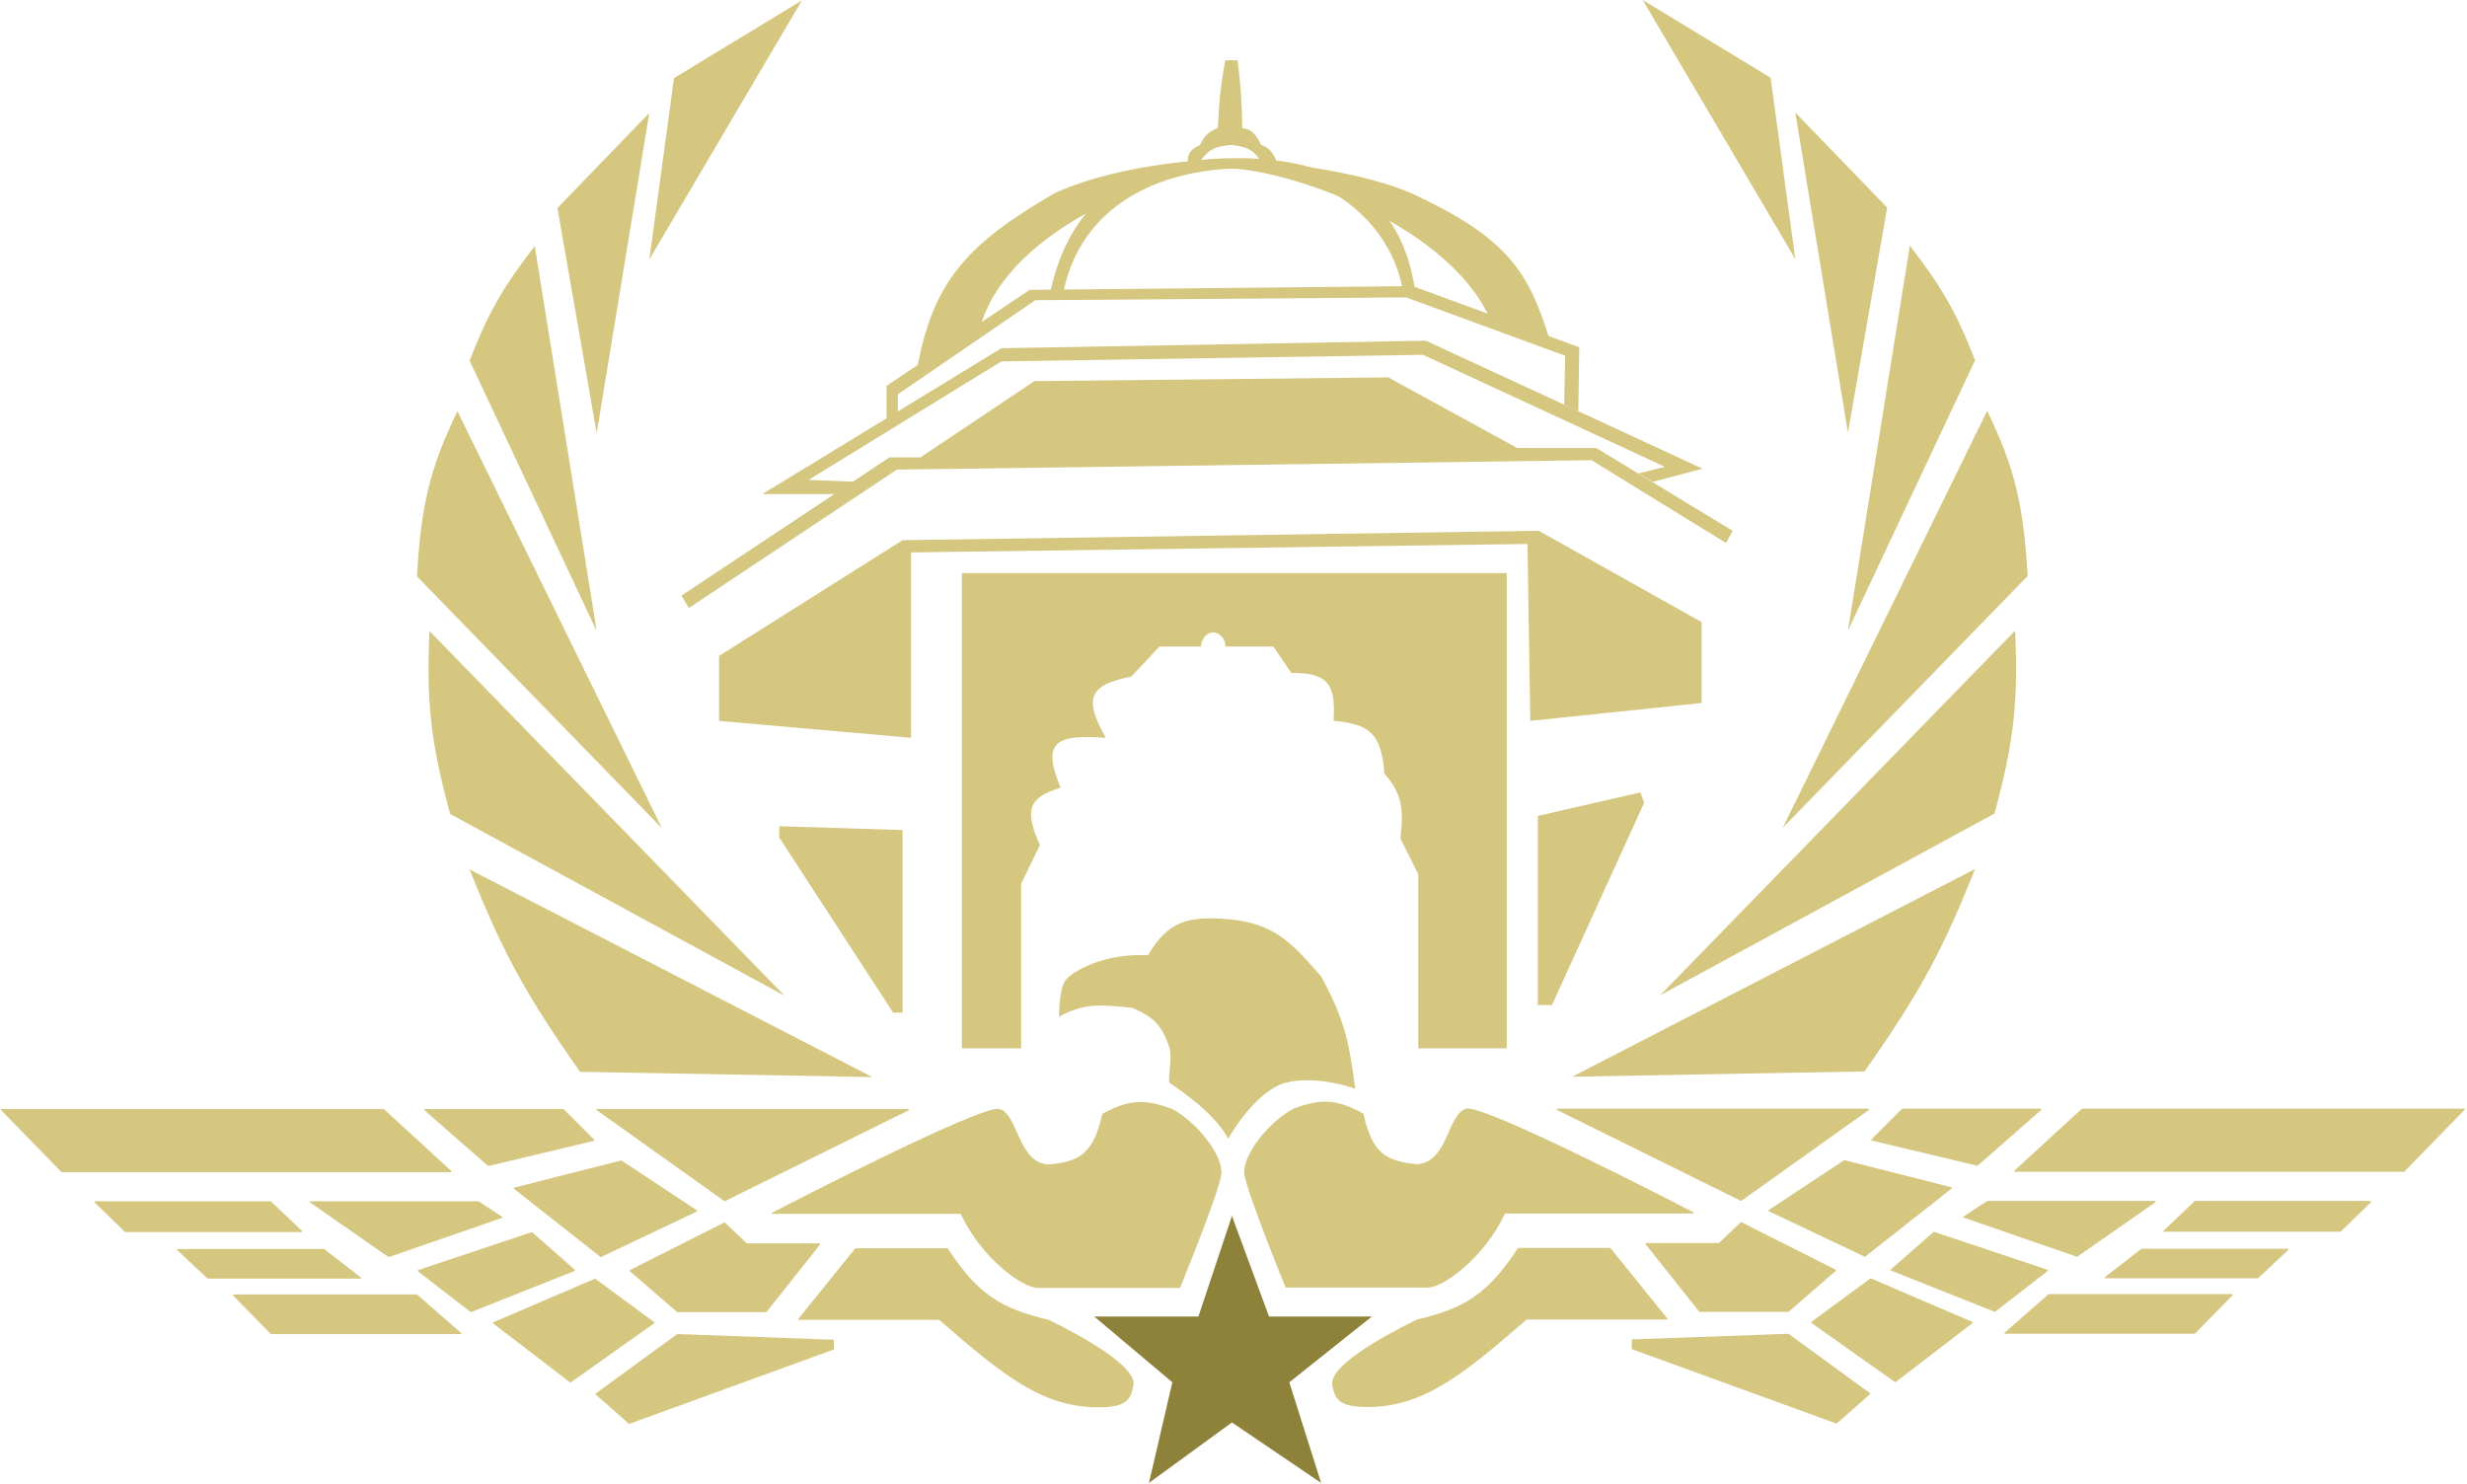 <svg width="1777" height="1069" viewBox="0 0 1777 1069" fill="none" xmlns="http://www.w3.org/2000/svg">
<path d="M44.174 844.242L0.827 799.754C0.518 799.437 0.743 798.905 1.185 798.905H276.231C276.356 798.905 276.477 798.952 276.569 799.037L325.049 843.525C325.385 843.833 325.167 844.393 324.711 844.393H44.532C44.397 844.393 44.268 844.338 44.174 844.242Z" fill="#D5C780"/>
<path d="M351.461 839.849L305.709 799.781C305.362 799.477 305.577 798.905 306.039 798.905H405.683C405.816 798.905 405.943 798.958 406.037 799.052L428.002 821.017C428.279 821.293 428.145 821.766 427.765 821.856L351.906 839.959C351.749 839.997 351.583 839.956 351.461 839.849Z" fill="#D5C780"/>
<path d="M521.699 865.214L429.907 799.812C429.511 799.53 429.711 798.905 430.197 798.905H654.226C654.755 798.905 654.922 799.619 654.448 799.853L522.21 865.255C522.045 865.336 521.849 865.321 521.699 865.214Z" fill="#D5C780"/>
<path d="M89.955 887.406L68.237 866.245C67.916 865.932 68.138 865.387 68.586 865.387H194.873C195.001 865.387 195.124 865.436 195.217 865.525L217.492 886.686C217.819 886.997 217.599 887.548 217.148 887.548H90.304C90.174 887.548 90.048 887.497 89.955 887.406Z" fill="#D5C780"/>
<path d="M149.44 920.946L127.765 900.659C127.434 900.35 127.653 899.795 128.106 899.795H233.391C233.502 899.795 233.61 899.831 233.697 899.9L259.819 920.186C260.195 920.478 259.989 921.08 259.513 921.08H149.782C149.655 921.08 149.533 921.032 149.44 920.946Z" fill="#D5C780"/>
<path d="M194.925 960.878L167.912 933.302C167.602 932.986 167.826 932.452 168.269 932.452H300.148C300.269 932.452 300.386 932.496 300.477 932.576L331.992 960.152C332.34 960.456 332.125 961.028 331.663 961.028H195.282C195.148 961.028 195.019 960.974 194.925 960.878Z" fill="#D5C780"/>
<path d="M279.716 905.481L223.495 866.297C223.094 866.017 223.292 865.387 223.781 865.387H344.508C344.605 865.387 344.7 865.416 344.782 865.469L361.594 876.493C361.941 876.721 361.875 877.248 361.483 877.383L280.165 905.543C280.014 905.595 279.847 905.572 279.716 905.481Z" fill="#D5C780"/>
<path d="M338.891 945.108L301.075 915.821C300.759 915.577 300.844 915.079 301.222 914.952L382.874 887.639C383.043 887.583 383.229 887.62 383.362 887.738L414.026 914.71C414.306 914.957 414.227 915.412 413.88 915.55L339.382 945.177C339.218 945.242 339.031 945.216 338.891 945.108Z" fill="#D5C780"/>
<path d="M432.473 905.434L370.238 856.392C369.913 856.136 370.023 855.617 370.425 855.515L447.373 835.991C447.51 835.957 447.654 835.981 447.772 836.059L501.959 871.897C502.284 872.111 502.249 872.598 501.898 872.765L432.997 905.493C432.825 905.575 432.622 905.552 432.473 905.434Z" fill="#D5C780"/>
<path d="M410.555 995.794L355.248 953.383C354.945 953.15 355.004 952.678 355.355 952.527L428.371 921.193C428.534 921.123 428.722 921.145 428.865 921.25L471.232 952.453C471.506 952.655 471.503 953.067 471.224 953.264L411.148 995.806C410.969 995.932 410.729 995.928 410.555 995.794Z" fill="#D5C780"/>
<path d="M521.629 880.708L453.794 914.913C453.476 915.073 453.423 915.504 453.692 915.737L487.686 945.16C487.777 945.239 487.893 945.282 488.013 945.282H551.735C551.887 945.282 552.031 945.213 552.126 945.093L590.697 896.523C590.957 896.195 590.723 895.712 590.305 895.712H538.179C538.051 895.712 537.928 895.663 537.835 895.576L522.197 880.791C522.044 880.646 521.817 880.613 521.629 880.708Z" fill="#D5C780"/>
<path d="M429.138 1003.82L487.687 961.13C487.777 961.064 487.887 961.03 487.999 961.034L600.189 965.093C600.458 965.103 600.671 965.323 600.671 965.592V971.758C600.671 971.968 600.54 972.156 600.342 972.228L453.406 1025.66C453.235 1025.72 453.042 1025.69 452.905 1025.56L429.102 1004.59C428.862 1004.38 428.879 1004 429.138 1003.82Z" fill="#D5C780"/>
<path d="M719.931 798.905C707.377 795.63 573.506 864.635 556.396 873.495C555.932 873.735 556.121 874.426 556.644 874.426H691.622C691.815 874.426 691.991 874.539 692.074 874.713C707.385 906.842 736.584 927.787 747.632 927.787H849.665C849.868 927.787 850.017 927.693 850.094 927.505C852.05 922.713 878.317 858.2 879.721 845.851C881.178 833.03 863.385 809.307 844.47 798.922C844.449 798.911 844.427 798.901 844.404 798.892C823.02 790.921 812.166 792.687 794.198 802.295C794.07 802.363 793.975 802.49 793.943 802.632C787.512 831.154 777.703 836.794 755.504 838.853C733.211 838.113 733.344 802.404 719.931 798.905Z" fill="#D5C780"/>
<path d="M616.364 899.211H682.337C682.506 899.211 682.665 899.3 682.758 899.442C704.751 933.038 721.464 942.717 755.449 950.809C755.485 950.818 755.521 950.831 755.554 950.847C783.39 964.566 818.777 984.948 816.446 998.06C814.113 1011.18 808.204 1013.99 787.287 1013.81C750.64 1012.01 724.915 993.136 676.627 950.948C676.536 950.868 676.417 950.822 676.296 950.822H575.475C575.054 950.822 574.822 950.335 575.086 950.009L615.975 899.397C616.07 899.28 616.213 899.211 616.364 899.211Z" fill="#D5C780"/>
<path d="M1731.87 844.015L1775.22 799.527C1775.53 799.21 1775.3 798.679 1774.86 798.679H1499.82C1499.69 798.679 1499.57 798.725 1499.48 798.81L1451 843.298C1450.66 843.606 1450.88 844.166 1451.33 844.166H1731.51C1731.65 844.166 1731.78 844.112 1731.87 844.015Z" fill="#D5C780"/>
<path d="M1424.59 839.622L1470.34 799.554C1470.68 799.25 1470.47 798.679 1470.01 798.679H1370.36C1370.23 798.679 1370.1 798.731 1370.01 798.825L1348.04 820.79C1347.77 821.067 1347.9 821.539 1348.28 821.63L1424.14 839.732C1424.3 839.77 1424.46 839.729 1424.59 839.622Z" fill="#D5C780"/>
<path d="M1254.35 864.987L1346.14 799.585C1346.54 799.303 1346.34 798.679 1345.85 798.679H1121.82C1121.29 798.679 1121.12 799.392 1121.6 799.626L1253.84 865.028C1254 865.109 1254.2 865.094 1254.35 864.987Z" fill="#D5C780"/>
<path d="M1686.09 887.179L1707.81 866.018C1708.13 865.705 1707.91 865.16 1707.46 865.16H1581.17C1581.05 865.16 1580.92 865.209 1580.83 865.298L1558.55 886.459C1558.23 886.77 1558.45 887.321 1558.9 887.321H1685.74C1685.87 887.321 1686 887.27 1686.09 887.179Z" fill="#D5C780"/>
<path d="M1626.61 920.718L1648.28 900.432C1648.61 900.122 1648.39 899.567 1647.94 899.567H1542.66C1542.54 899.567 1542.44 899.604 1542.35 899.673L1516.23 919.959C1515.85 920.251 1516.06 920.853 1516.53 920.853H1626.26C1626.39 920.853 1626.51 920.805 1626.61 920.718Z" fill="#D5C780"/>
<path d="M1581.12 960.651L1608.13 933.075C1608.44 932.758 1608.22 932.225 1607.78 932.225H1475.9C1475.78 932.225 1475.66 932.269 1475.57 932.349L1444.05 959.925C1443.71 960.229 1443.92 960.801 1444.38 960.801H1580.76C1580.9 960.801 1581.03 960.747 1581.12 960.651Z" fill="#D5C780"/>
<path d="M1496.33 905.254L1552.55 866.07C1552.95 865.79 1552.75 865.16 1552.26 865.16H1431.54C1431.44 865.16 1431.35 865.189 1431.26 865.242L1414.45 876.266C1414.11 876.494 1414.17 877.021 1414.56 877.156L1495.88 905.316C1496.03 905.368 1496.2 905.345 1496.33 905.254Z" fill="#D5C780"/>
<path d="M1437.15 944.88L1474.97 915.594C1475.29 915.35 1475.2 914.852 1474.82 914.725L1393.17 887.412C1393 887.356 1392.82 887.393 1392.68 887.511L1362.02 914.483C1361.74 914.73 1361.82 915.185 1362.17 915.323L1436.66 944.95C1436.83 945.015 1437.01 944.989 1437.15 944.88Z" fill="#D5C780"/>
<path d="M1343.57 905.207L1405.81 856.166C1406.13 855.909 1406.02 855.39 1405.62 855.289L1328.67 835.764C1328.54 835.73 1328.39 835.754 1328.27 835.832L1274.09 871.67C1273.76 871.885 1273.8 872.371 1274.15 872.538L1343.05 905.266C1343.22 905.348 1343.42 905.325 1343.57 905.207Z" fill="#D5C780"/>
<path d="M1365.49 995.567L1420.8 953.156C1421.1 952.923 1421.04 952.45 1420.69 952.3L1347.67 920.966C1347.51 920.896 1347.32 920.918 1347.18 921.023L1304.81 952.226C1304.54 952.428 1304.54 952.839 1304.82 953.036L1364.9 995.578C1365.08 995.705 1365.32 995.7 1365.49 995.567Z" fill="#D5C780"/>
<path d="M1254.42 880.481L1322.25 914.686C1322.57 914.846 1322.62 915.277 1322.35 915.51L1288.36 944.933C1288.27 945.012 1288.15 945.055 1288.03 945.055H1224.31C1224.16 945.055 1224.01 944.985 1223.92 944.866L1185.35 896.296C1185.09 895.968 1185.32 895.485 1185.74 895.485H1237.87C1238 895.485 1238.12 895.436 1238.21 895.349L1253.85 880.564C1254 880.419 1254.23 880.386 1254.42 880.481Z" fill="#D5C780"/>
<path d="M1346.91 1003.59L1288.36 960.903C1288.27 960.837 1288.16 960.803 1288.05 960.807L1175.86 964.865C1175.59 964.875 1175.37 965.096 1175.37 965.365V971.531C1175.37 971.741 1175.51 971.929 1175.7 972.001L1322.64 1025.43C1322.81 1025.49 1323 1025.46 1323.14 1025.34L1346.94 1004.37C1347.18 1004.16 1347.17 1003.78 1346.91 1003.59Z" fill="#D5C780"/>
<path d="M1056.12 798.679C1068.67 795.404 1202.54 864.409 1219.65 873.268C1220.11 873.509 1219.92 874.199 1219.4 874.199H1084.42C1084.23 874.199 1084.05 874.312 1083.97 874.486C1068.66 906.615 1039.46 927.56 1028.41 927.56H926.381C926.178 927.56 926.029 927.466 925.952 927.278C923.996 922.486 897.729 857.973 896.325 845.624C894.868 832.803 912.661 809.08 931.576 798.696C931.597 798.684 931.619 798.674 931.642 798.666C953.026 790.694 963.88 792.46 981.848 802.068C981.976 802.137 982.071 802.264 982.103 802.405C988.533 830.927 998.342 836.568 1020.54 838.626C1042.84 837.887 1042.7 802.178 1056.12 798.679Z" fill="#D5C780"/>
<path d="M1159.68 898.984H1093.71C1093.54 898.984 1093.38 899.073 1093.29 899.214C1071.3 932.811 1054.58 942.489 1020.6 950.582C1020.56 950.591 1020.53 950.603 1020.49 950.62C992.656 964.338 957.268 984.721 959.6 997.832C961.932 1010.95 967.842 1013.76 988.759 1013.58C1025.41 1011.78 1051.13 992.909 1099.42 950.72C1099.51 950.641 1099.63 950.595 1099.75 950.595H1200.57C1200.99 950.595 1201.22 950.108 1200.96 949.781L1160.07 899.17C1159.98 899.053 1159.83 898.984 1159.68 898.984Z" fill="#D5C780"/>
<path d="M863.211 948.398L887.375 875.906L914.082 948.398H988.164L928.708 995.772L951.6 1068.26L887.375 1024.71L827.601 1068.26L844.452 995.772L788.175 948.398H863.211Z" fill="#8E823A"/>
<path d="M884.672 820.199C873.239 799.281 844.725 782.006 842.684 780.252C840.643 778.497 844.265 765.927 842.684 755.763C837.409 739.055 831.27 732.644 815.566 726.021C793.905 723.881 781.615 722.04 762.789 732.436C762.789 732.436 762.789 712.316 767.454 706.193C772.119 700.07 794.661 686.45 826.938 688.115C841.629 663.359 855.464 659.895 884.672 662.163C917.603 665.149 930.047 678.596 951.738 703.569C970.09 737.285 972.027 754.121 976.231 784.334C957.647 777.989 938.325 776.465 925.203 780.252C912.082 784.039 897.196 799.193 884.672 820.199Z" fill="#D5C780"/>
<path d="M628.37 775.905L417.844 772.115C376.187 713.166 360.329 681.554 338.24 626.32L628.37 775.905Z" fill="#D5C780"/>
<path d="M324.244 586.373L565.096 717.296L309.373 454.575C307.128 504.852 309.901 533.639 324.244 586.373Z" fill="#D5C780"/>
<path d="M300.334 415.211L476.745 596.579L329.493 296.243C309.335 337.92 303.346 364.184 300.334 415.211Z" fill="#D5C780"/>
<path d="M385.186 177.275L429.799 454.575L338.24 259.794C352.194 223.928 362.906 206.221 385.186 177.275Z" fill="#D5C780"/>
<path d="M467.706 81.343L401.515 149.866L429.799 311.989L467.706 81.343Z" fill="#D5C780"/>
<path d="M577.634 0.281L485.492 56.266L467.706 186.898L577.634 0.281Z" fill="#D5C780"/>
<path d="M1132.51 775.624L1343.04 771.833C1384.69 712.885 1400.55 681.272 1422.64 626.039L1132.51 775.624Z" fill="#D5C780"/>
<path d="M1436.64 586.092L1195.78 717.015L1451.51 454.294C1453.75 504.571 1450.98 533.357 1436.64 586.092Z" fill="#D5C780"/>
<path d="M1460.55 414.93L1284.14 596.297L1431.39 295.962C1451.55 337.639 1457.53 363.903 1460.55 414.93Z" fill="#D5C780"/>
<path d="M1375.69 176.994L1331.08 454.294L1422.64 259.513C1408.69 223.647 1397.97 205.939 1375.69 176.994Z" fill="#D5C780"/>
<path d="M1293.17 81.061L1359.36 149.585L1331.08 311.707L1293.17 81.061Z" fill="#D5C780"/>
<path d="M1183.25 0L1275.39 55.985L1293.17 186.616L1183.25 0Z" fill="#D5C780"/>
<path d="M692.822 755.218H735.53V636.584L749.088 608.79C737.264 582.831 741.453 574.316 764.002 567.437C749.967 534.104 760.739 528.852 796.542 531.508C780.335 502.997 784.511 493.32 814.846 487.443L835.183 465.75H865.011C865.565 459.214 869.756 455.582 873.824 455.582C877.891 455.582 882.829 459.704 882.637 465.75H917.21L930.091 484.732C956.732 484.636 962.236 492.976 960.597 519.305C987.35 521.521 995 529.163 997.204 557.268C1009.81 571.699 1011.23 582.46 1008.73 604.044L1021.61 629.805V755.218H1085.33V412.873H692.822V755.218Z" fill="#D5C780"/>
<path d="M650.113 597.943V729.458H643.334L561.307 603.366V595.231L650.113 597.943Z" fill="#D5C780"/>
<path d="M1117.87 724.035H1107.7V587.774L1181.6 570.827L1184.31 578.284L1117.87 724.035Z" fill="#D5C780"/>
<path d="M1225.66 506.425L1102.28 519.305L1100.25 391.858L656.214 397.959V531.508L517.92 519.305V472.529L650.113 389.146L1108.38 382.367L1225.66 448.125V506.425Z" fill="#D5C780"/>
<path d="M490.808 429.127L496.231 437.94L646.05 338.287L1146.35 331.508L1243.29 391.164L1248.03 382.351L1149.74 322.695H1092.79L999.919 271.852L745.025 274.563L662.998 329.474H640.626L599.952 356.59L490.808 429.127Z" fill="#D5C780"/>
<path d="M549.114 355.929H601.991L617.583 347.116L582.332 345.761L721.304 260.344L1025.01 255.598L1199.23 336.27L1180.25 341.015L1190.42 347.116L1226.35 337.626L1027.04 245.43L721.304 250.853L549.114 355.929Z" fill="#D5C780"/>
<path d="M638.593 277.96V305.755L646.728 301.687V284.061L745.703 216.27L1012.8 214.236L1127.37 256.267L1126.69 291.518L1136.86 296.264L1137.54 250.166L1017.55 206.102L741.636 208.813L638.593 277.96Z" fill="#D5C780"/>
<path d="M706.386 234.576L660.288 267.116C671.711 203.614 695.298 176.405 759.941 138.991C811.883 115.886 877.898 114.584 885.355 114.586C892.812 114.588 969.667 119.264 1016.19 138.991C1087.15 171.719 1100.92 196.579 1115.84 243.389L1072.46 227.797C1039.96 159.614 926.029 122.048 885.355 121.365C844.68 120.682 727.599 161.713 706.386 234.576Z" fill="#D5C780"/>
<path d="M888.744 121.39C829.766 123.434 778.079 151.266 766.043 210.196H756.552C771.048 144.835 812.14 114.611 888.744 113.933C965.348 113.254 1009.27 144.875 1018.9 206.806H1010.09C999.105 154.148 947.723 119.345 888.744 121.39Z" fill="#D5C780"/>
<path d="M855.524 116.621H864.337C869.68 108.449 874.254 105.452 886.708 104.418C900.041 105.778 903.726 109.196 908.401 116.621H919.925C916.566 109.84 914.494 106.321 908.401 104.418C904.404 96.15 901.12 93.095 894.843 92.216C894.423 73.151 893.86 62.464 891.453 43.406H882.64C878.998 62.232 878.243 72.985 877.217 92.216C870.397 94.837 867.731 97.694 864.337 104.418C856.858 108.066 855.677 110.921 855.524 116.621Z" fill="#D5C780"/>
</svg>
